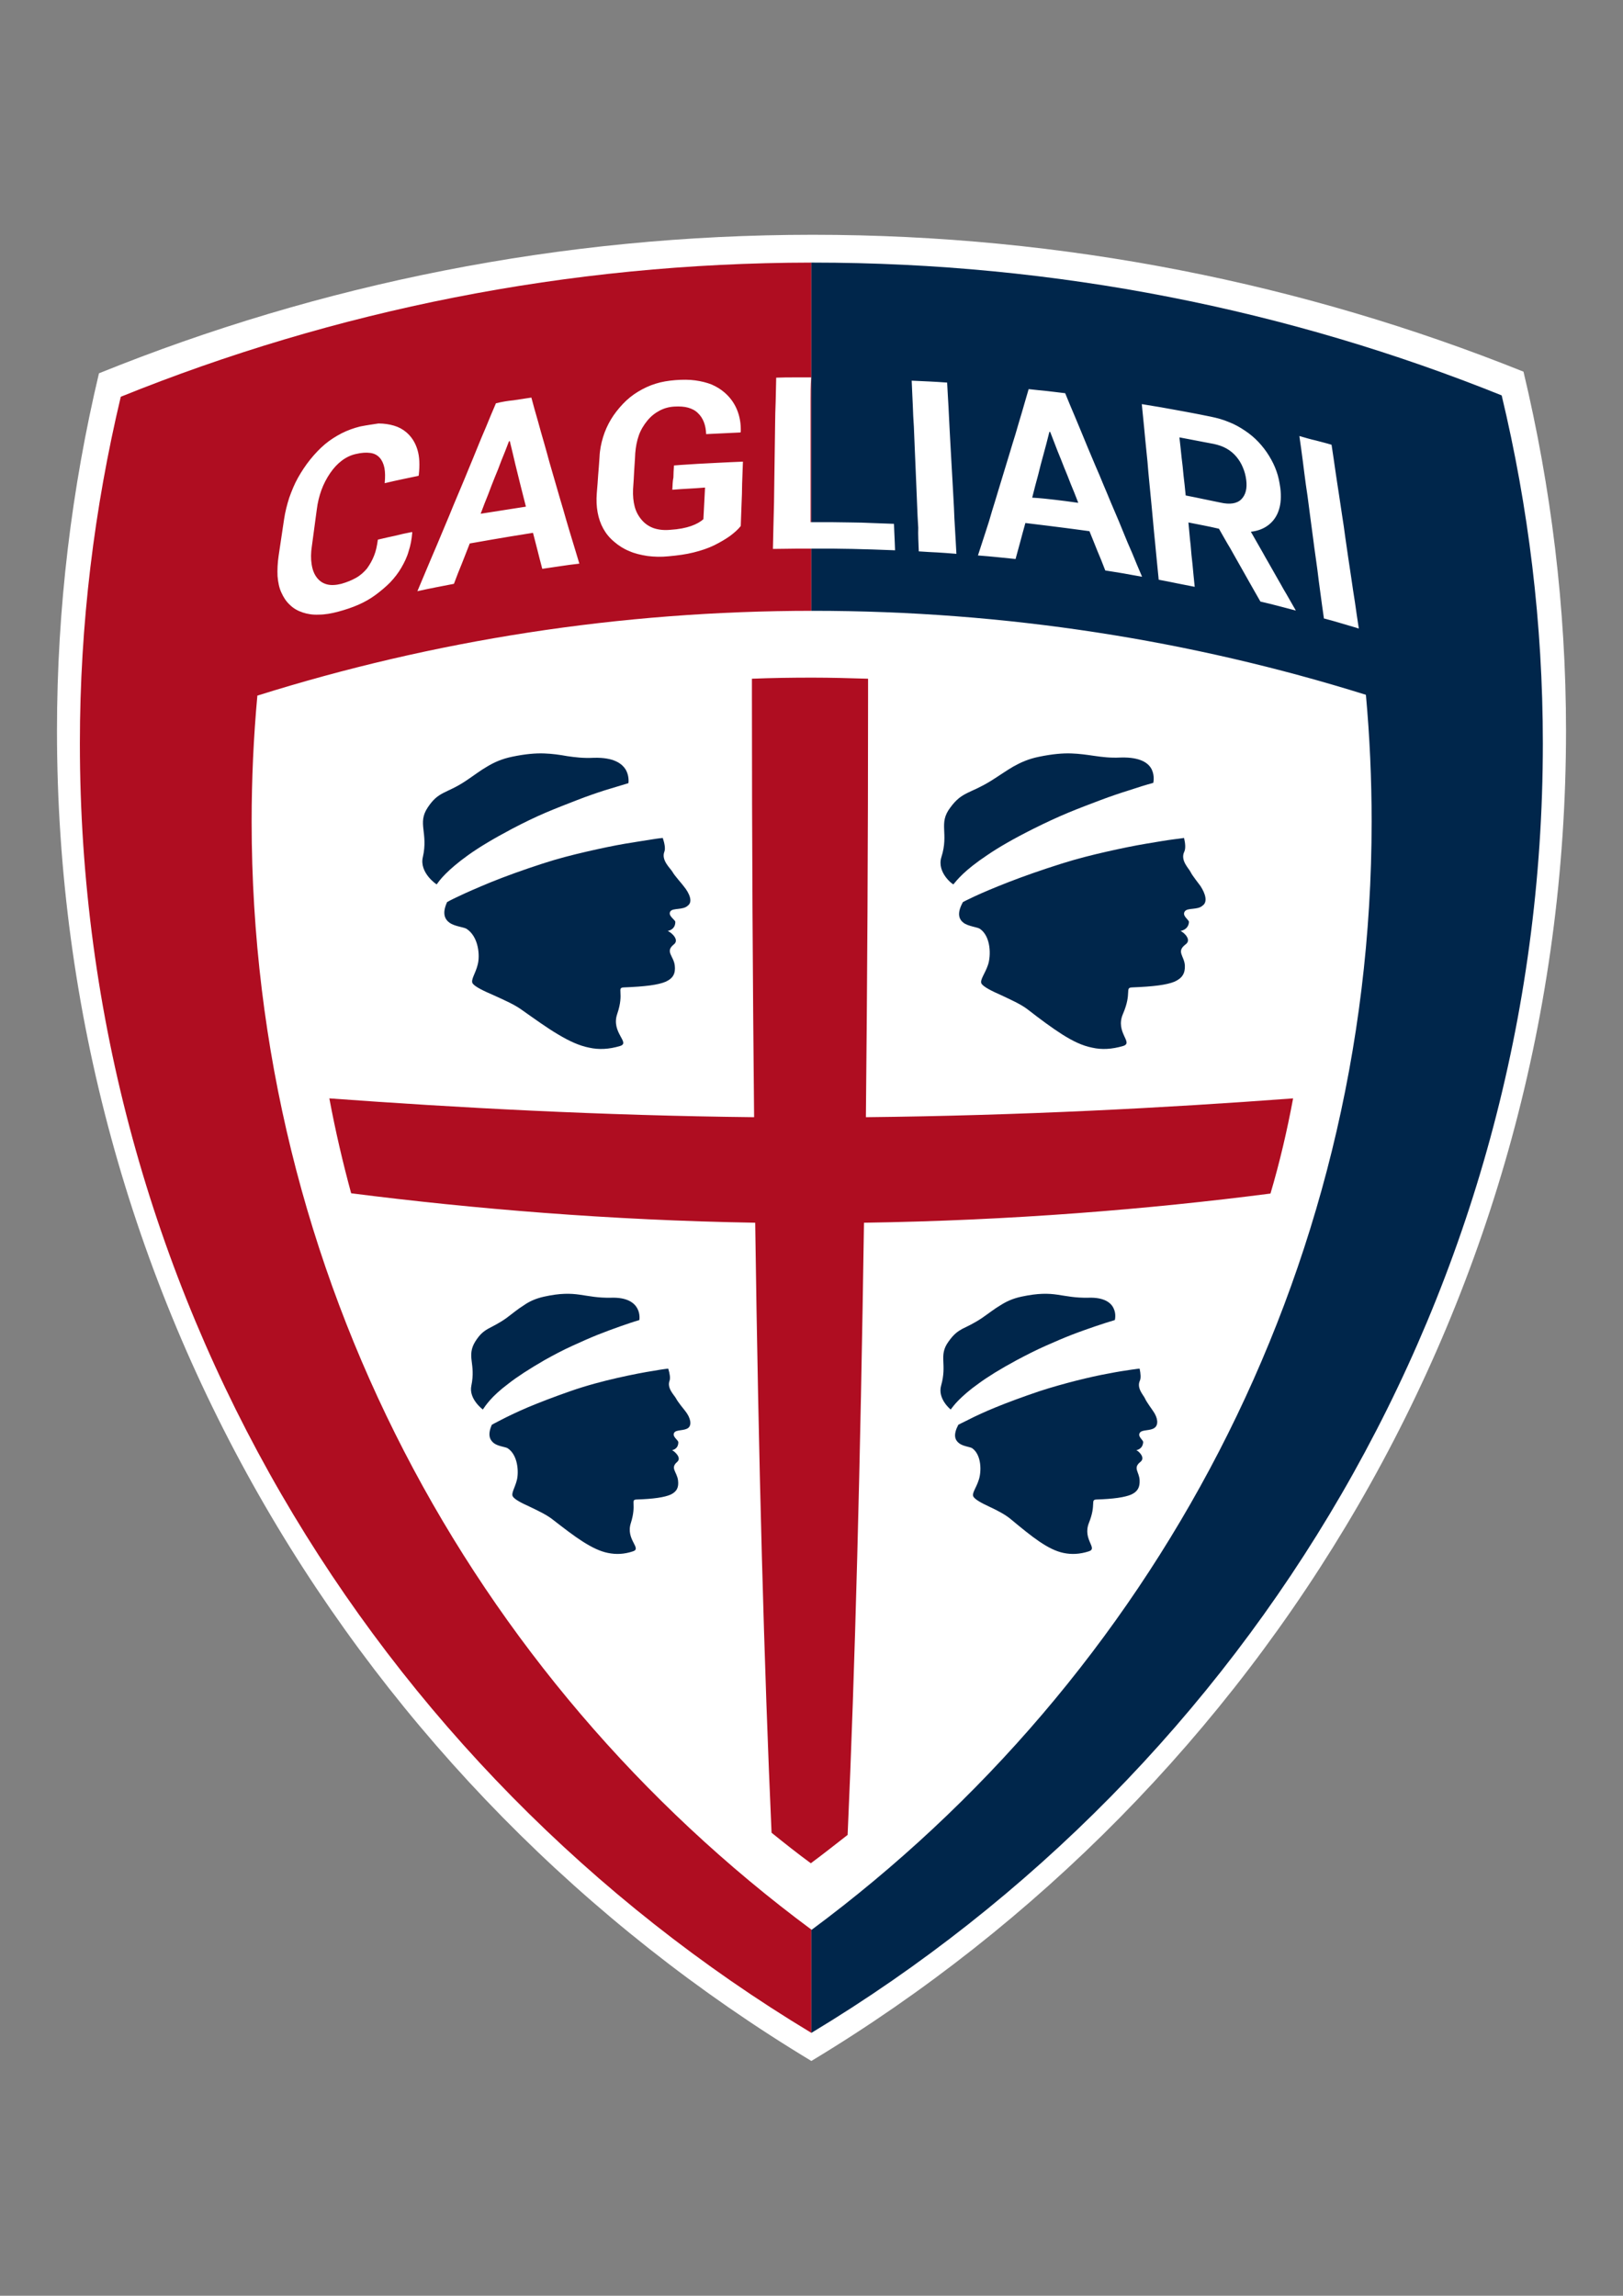 <?xml version="1.0" encoding="utf-8"?>
<!-- Generator: Adobe Illustrator 20.0.0, SVG Export Plug-In . SVG Version: 6.00 Build 0)  -->
<svg version="1.1" id="Livello_1" xmlns="http://www.w3.org/2000/svg" xmlns:xlink="http://www.w3.org/1999/xlink" x="0px" y="0px"
	 viewBox="0 0 595.3 841.9" style="enable-background:new 0 0 595.3 841.9;" xml:space="preserve">
<rect x="0" y="0" width="595.3" height="841.9" fill="#808080" stroke="none"/>
<style type="text/css">
	.st0{fill:#FFFFFF;}
	.st1{fill:#AF0D21;}
	.st2{fill:#00264B;}
</style>
<g>
	<path class="st0" d="M297.6,755.8c165.9-100,276.8-281,276.8-487.8c0-45.3-5.5-89.4-15.6-131.7c-80.5-32.3-168.5-50.2-260.7-50.2
		c-92.6,0-181,18.1-261.8,50.8c-10,42.1-15.4,86-15.4,131.1C20.9,474.7,131.7,655.8,297.6,755.8"/>
	<path class="st1" d="M297.6,96.3c-89.6,0.1-175.1,17.6-253.3,49.2c-9.7,40.8-15,83.3-15,127.1c0,200.5,107.5,376,268.3,472.9l0,0
		V96.3z"/>
	<path class="st2" d="M298.1,96.3c-0.2,0-0.3,0-0.5,0v649.2c160.8-96.9,268.3-272.4,268.3-472.9c0-44-5.3-86.7-15.1-127.6
		C472.8,113.6,387.5,96.3,298.1,96.3z"/>
	<path class="st0" d="M503.1,301.3c0-15.7-0.7-31.2-2.1-46.5c-64-20-132.2-30.8-202.8-30.8c-71,0-139.5,10.9-203.8,31.1
		c-1.4,15.2-2.1,30.6-2.1,46.2c0,166.4,80.7,314,205.4,406.4C422.3,615.3,503.1,467.7,503.1,301.3"/>
	<path class="st2" d="M422.9,517.4c-0.3-0.5-2.4-3.3-2.9-4.5c-0.5-1.2-3.2-3.8-1.9-6.6c0.4-0.9,0.3-2.5-0.1-4.4c0,0-1.1,0.1-3.1,0.4
		c-2,0.3-4.8,0.7-8.3,1.4c-3.4,0.6-7.4,1.5-11.8,2.6c-4.3,1.1-9,2.4-13.6,3.9c-6.2,2.1-11.6,4.1-16,5.9c-4.4,1.8-7.8,3.4-10.1,4.6
		c-2.3,1.1-3.6,1.8-3.6,1.8c-1.9,3.6-1.3,5.5,0.2,6.7c1.4,1.2,4.2,1.4,4.9,1.9c3.5,2.5,3.4,8.7,2.4,11.6c-0.9,2.9-2.6,4.9-2,6.1
		c0.6,1.1,3,2.4,5.8,3.7s5.9,2.9,7.8,4.5c4.1,3.4,7.5,6.2,10.6,8.3c3.1,2.1,6,3.6,8.9,4.2c2.9,0.6,5.9,0.5,9.3-0.6
		c3.4-1.1-2.4-4.3,0-10.4c2.8-7,0.4-8.5,2.8-8.6c6.3-0.2,10.3-0.8,12.7-1.8c2.4-1.1,3.2-2.7,3.1-5.2c-0.1-3.2-2.6-4.5,0.3-6.8
		c1.9-1.5-0.5-3.8-1.5-4.3c-0.1,0,2.3-0.2,2.5-2.9c0.1-0.8-2.2-2.1-1.2-3.5c0.8-1.2,3.9-0.6,5.4-1.8
		C425,522.5,424.7,519.9,422.9,517.4 M348.7,516.9c0.5-0.6,1.3-1.8,2.9-3.4c1.6-1.6,3.9-3.7,7.3-6.1c3.4-2.5,7.9-5.3,14-8.6
		c3.6-1.9,7.1-3.7,10.5-5.2c3.4-1.5,6.6-2.9,9.7-4.1c3.1-1.2,6-2.2,8.6-3.1c2.7-0.9,5.1-1.7,7.2-2.3c0,0,0.6-2.1-0.4-4.2
		c-0.9-2.1-3.4-4.2-9.3-4c-4.8,0.1-7.9-0.6-11.3-1.1c-3.4-0.5-7.1-0.6-13.2,0.7c-3.3,0.7-5.6,1.8-7.8,3.2c-2.2,1.3-4.2,2.9-6.8,4.7
		c-3.2,2.1-5.3,3-7.1,3.9c-1.8,1-3.2,2-5.1,4.7c-1.9,2.6-2,4.7-1.9,7.1c0.1,2.4,0.3,5.1-0.8,9C343.8,513,348.7,516.9,348.7,516.9"/>
	<path class="st2" d="M441.1,332.1c-1.8,1.7-5.5,0.7-6.5,2.1c-1.2,1.6,1.5,3.1,1.5,3.9c-0.2,3-3.2,3.3-3.1,3.3
		c1.2,0.5,4.2,3.2,1.9,4.9c-3.6,2.7-0.5,4.2-0.3,7.8c0.1,2.8-0.9,4.6-3.8,5.9c-2.9,1.2-7.8,1.8-15.5,2.1c-2.9,0.1,0,1.8-3.4,9.7
		c-3,6.9,4.1,10.6,0,11.8c-4.1,1.2-7.8,1.4-11.3,0.6c-3.6-0.7-7.1-2.4-10.9-4.8c-3.8-2.4-8.1-5.6-13-9.4c-2.4-1.8-6.2-3.5-9.6-5.1
		c-3.4-1.5-6.4-3-7.1-4.2c-0.7-1.3,1.3-3.6,2.4-6.9c1.1-3.3,1.1-10.4-3-13.2c-0.9-0.6-4.3-0.9-6-2.2c-1.7-1.3-2.5-3.5-0.2-7.6
		c0,0,1.5-0.8,4.3-2.1c2.8-1.3,7-3.1,12.4-5.2c5.4-2.1,11.9-4.4,19.5-6.8c5.7-1.8,11.3-3.2,16.6-4.4c5.3-1.2,10.2-2.2,14.4-2.9
		c4.2-0.7,7.7-1.3,10.1-1.6c2.4-0.3,3.8-0.5,3.8-0.5c0.5,2.1,0.6,3.9,0.1,5c-1.6,3.2,1.7,6.2,2.3,7.5c0.6,1.3,3.2,4.5,3.6,5.1
		C442.2,327.8,443,330.8,441.1,332.1 M345.3,314.3c1.4-4.4,1.1-7.5,1-10.2c-0.1-2.7,0-5,2.3-8c2.2-3,4-4.2,6.2-5.3
		c2.2-1.1,4.7-2,8.6-4.4c3.2-2,5.7-3.8,8.3-5.3c2.7-1.5,5.5-2.8,9.5-3.6c4.9-1,8.6-1.3,11.7-1.2c3.1,0.1,5.7,0.5,8.5,0.9
		c2.8,0.4,5.8,0.8,9.7,0.6c7.3-0.2,10.3,2.1,11.4,4.5c1.1,2.4,0.5,4.8,0.5,4.8c-2.6,0.7-5.5,1.6-8.8,2.7c-3.2,1-6.8,2.2-10.5,3.6
		c-3.7,1.4-7.7,2.9-11.8,4.6c-4.1,1.7-8.4,3.7-12.8,5.9c-7.4,3.7-12.9,6.9-17,9.7c-4.2,2.8-7,5.1-8.9,6.9c-1.9,1.8-2.9,3.1-3.5,3.8
		C349.6,324.5,343.5,320,345.3,314.3"/>
	<path class="st2" d="M251.3,517.4c-0.4-0.5-2.7-3.3-3.3-4.5c-0.6-1.2-3.5-3.8-2.4-6.6c0.3-0.9,0.1-2.5-0.5-4.4c0,0-2,0.2-5.3,0.8
		c-3.3,0.5-8,1.4-13.3,2.6c-5.3,1.2-11.4,2.8-17.4,4.9c-6,2.1-11.2,4.1-15.5,5.9c-4.2,1.8-7.5,3.4-9.8,4.6c-2.2,1.1-3.4,1.8-3.4,1.8
		c-1.6,3.6-0.8,5.5,0.7,6.7c1.5,1.2,4.3,1.4,5.1,1.9c3.8,2.5,4.1,8.7,3.4,11.6c-0.7,2.9-2.2,4.9-1.5,6.1c0.7,1.1,3.2,2.4,6.1,3.7
		c2.9,1.4,6.1,2.9,8.2,4.5c4.4,3.4,8,6.2,11.3,8.3c3.3,2.1,6.3,3.6,9.3,4.2c3,0.6,5.9,0.5,9.2-0.6c3.3-1.1-2.8-4.3-0.8-10.4
		c2.2-7-0.3-8.5,2.1-8.6c6.3-0.2,10.2-0.8,12.5-1.8c2.3-1.1,3-2.7,2.7-5.2c-0.4-3.2-3-4.5-0.3-6.8c1.7-1.5-0.9-3.8-1.9-4.3
		c-0.1,0,2.3-0.2,2.3-2.9c0-0.8-2.4-2.1-1.5-3.5c0.7-1.2,3.8-0.6,5.2-1.8C253.8,522.5,253.3,519.9,251.3,517.4 M177.1,516.9
		c0.4-0.6,1.2-1.8,2.6-3.4c1.4-1.6,3.6-3.7,6.8-6.1c3.2-2.5,7.5-5.3,13.2-8.6c3.4-1.9,6.8-3.7,10.1-5.2c3.3-1.5,6.4-2.9,9.4-4.1
		c3-1.2,5.8-2.2,8.3-3.1c2.6-0.9,4.9-1.7,7-2.3c0,0,0.4-2.1-0.7-4.2c-1.1-2.1-3.7-4.2-9.7-4c-4.8,0.1-7.9-0.6-11.4-1.1
		c-3.5-0.5-7.2-0.6-13.1,0.7c-3.2,0.7-5.5,1.8-7.5,3.2c-2.1,1.3-4,2.9-6.4,4.7c-3,2.1-5.1,3-6.7,3.9c-1.7,1-3,2-4.7,4.7
		c-1.6,2.6-1.6,4.7-1.3,7.1c0.3,2.4,0.7,5.1-0.1,9C171.8,513,177.1,516.9,177.1,516.9"/>
	<path class="st2" d="M252.3,332.1c-1.7,1.7-5.5,0.8-6.4,2.1c-1.1,1.6,1.8,3.1,1.8,3.9c0,3-2.9,3.3-2.8,3.3c1.3,0.5,4.4,3.2,2.3,4.9
		c-3.4,2.7-0.1,4.2,0.3,7.8c0.3,2.8-0.5,4.6-3.3,5.9c-2.8,1.2-7.6,1.8-15.3,2.1c-2.9,0.1,0.2,1.8-2.5,9.7c-2.4,6.9,5,10.6,1,11.8
		c-4,1.2-7.7,1.4-11.3,0.6c-3.6-0.7-7.3-2.4-11.3-4.8c-4.1-2.4-8.5-5.6-13.9-9.4c-2.6-1.8-6.5-3.5-10-5.1c-3.5-1.5-6.6-3-7.5-4.2
		c-0.9-1.3,1-3.6,1.8-6.9c0.9-3.3,0.4-10.3-4.1-13.2c-1-0.6-4.4-0.9-6.2-2.2c-1.8-1.3-2.8-3.5-0.9-7.6c0,0,1.4-0.8,4.2-2.1
		c2.7-1.3,6.8-3.1,11.9-5.2c5.2-2.1,11.5-4.4,18.9-6.8c5.5-1.8,11-3.2,16.2-4.4c5.2-1.2,10-2.2,14.1-2.9c4.1-0.7,7.6-1.2,10-1.6
		s3.8-0.5,3.8-0.5c0.7,2.1,1,3.9,0.6,5c-1.3,3.2,2.3,6.2,3,7.5c0.7,1.3,3.6,4.5,4,5.1C253.1,327.8,254.1,330.8,252.3,332.1
		 M155.1,314.3c1-4.4,0.5-7.5,0.2-10.2c-0.3-2.7-0.4-5,1.6-8c2-3,3.6-4.2,5.7-5.3c2.1-1.1,4.6-2,8.2-4.4c3-2,5.3-3.8,7.9-5.3
		c2.5-1.5,5.3-2.8,9.2-3.6c4.8-1,8.5-1.3,11.6-1.2c3.1,0.1,5.8,0.5,8.6,1c2.8,0.4,5.8,0.8,9.7,0.6c7.3-0.2,10.4,2.1,11.8,4.5
		c1.3,2.4,0.9,4.8,0.9,4.8c-2.5,0.8-5.4,1.6-8.6,2.6c-3.1,1-6.6,2.2-10.2,3.6c-3.6,1.4-7.5,2.9-11.5,4.6c-4,1.7-8.1,3.7-12.3,5.9
		c-7,3.7-12.3,6.9-16.2,9.7c-3.9,2.8-6.5,5.1-8.3,6.9c-1.8,1.8-2.7,3.1-3.2,3.8C160.2,324.5,153.7,320,155.1,314.3"/>
	<path class="st0" d="M482.5,161.5c1.8,0.5,3.6,0.9,5.9,1.6c0.5,3.4,1,6.5,1.4,9.5c0.4,3,0.9,5.8,1.3,8.6c0.4,2.7,0.8,5.4,1.2,8
		c0.4,2.6,0.8,5.1,1.1,7.6c0.4,2.5,0.7,5.1,1.1,7.6c0.4,2.6,0.8,5.2,1.2,8c0.4,2.7,0.8,5.6,1.3,8.6c0.4,3,0.9,6.2,1.4,9.5
		c-2.5-0.8-4.5-1.3-6.4-1.9c-1.9-0.6-3.8-1.1-6.4-1.8c-0.5-3.3-0.9-6.5-1.3-9.4c-0.4-3-0.8-5.8-1.1-8.5c-0.4-2.7-0.7-5.3-1.1-7.9
		c-0.3-2.6-0.7-5.1-1-7.6c-0.3-2.5-0.7-5-1-7.6c-0.3-2.6-0.7-5.2-1.1-7.9c-0.4-2.7-0.7-5.5-1.1-8.5c-0.4-3-0.8-6.1-1.3-9.5
		C479,160.6,480.7,161.1,482.5,161.5 M455.3,183.1c-1.6,1.6-4.2,2-7.7,1.2c-2.5-0.5-4.4-0.9-6.3-1.3c-1.9-0.4-3.8-0.8-6.4-1.3
		c-0.3-2.8-0.5-5.2-0.8-7.4c-0.2-2.2-0.4-4.3-0.7-6.5c-0.2-2.2-0.5-4.6-0.8-7.4c2.5,0.5,4.4,0.8,6.3,1.2c1.9,0.4,3.8,0.7,6.3,1.2
		c1.8,0.4,3.3,0.9,4.7,1.7c1.4,0.8,2.6,1.8,3.6,3c1,1.2,1.8,2.5,2.4,4c0.6,1.4,1,2.9,1.2,4.5C457.5,179.1,456.9,181.5,455.3,183.1
		 M469.6,178.9c-0.3-2.1-0.7-4.2-1.4-6.1c-0.7-2-1.6-3.8-2.7-5.6c-1.1-1.8-2.4-3.5-3.9-5.1c-1.5-1.6-3.2-3-5-4.2
		c-1.8-1.2-3.7-2.3-5.8-3.1c-2.1-0.9-4.3-1.5-6.7-2c-3.3-0.7-6.1-1.2-8.7-1.7c-2.6-0.5-5-0.9-7.7-1.4c-2.6-0.5-5.5-0.9-8.9-1.5
		c0.3,3.2,0.6,6.3,0.9,9.1c0.3,2.9,0.5,5.6,0.8,8.2c0.3,2.6,0.5,5.1,0.7,7.6c0.2,2.5,0.5,4.9,0.7,7.3c0.2,2.4,0.5,4.8,0.7,7.3
		c0.2,2.5,0.5,5,0.7,7.6c0.3,2.6,0.5,5.3,0.8,8.2c0.3,2.9,0.6,5.9,0.9,9.1c2.7,0.5,4.7,0.9,6.6,1.3c2,0.4,4,0.8,6.6,1.3
		c-0.3-3.1-0.6-5.8-0.8-8.2c-0.3-2.4-0.5-4.7-0.7-7.2c-0.3-2.4-0.5-5.1-0.8-8.2c2.2,0.4,3.9,0.8,5.6,1.1c1.7,0.3,3.3,0.7,5.6,1.2
		c1.5,2.6,2.8,5,4.1,7.1c1.2,2.2,2.4,4.2,3.5,6.2c1.1,2,2.3,4,3.5,6.2c1.2,2.2,2.6,4.5,4.1,7.2c2.6,0.6,4.6,1.1,6.5,1.6
		c1.9,0.5,3.9,1,6.5,1.7c-1.7-2.9-3.1-5.5-4.5-7.8c-1.3-2.4-2.6-4.5-3.8-6.7c-1.2-2.2-2.5-4.3-3.8-6.7c-1.3-2.3-2.8-4.9-4.4-7.7
		c2.6-0.3,4.7-1.1,6.5-2.5c1.8-1.4,3.1-3.3,3.8-5.6C469.8,184.8,470,182,469.6,178.9 M387.1,183.3c2.5,0.3,5,0.6,8.4,1.1
		c-1-2.6-1.9-4.9-2.8-7c-0.8-2.1-1.6-4.1-2.4-6c-0.8-2-1.5-3.9-2.4-6c-0.8-2.1-1.7-4.4-2.7-7c-0.1,0-0.2,0-0.3,0
		c-0.8,3.2-1.5,5.9-2.2,8.4c-0.7,2.5-1.3,4.8-1.9,7.3c-0.7,2.5-1.4,5.2-2.2,8.4C382,182.7,384.5,183,387.1,183.3 M384,143.4
		c2,0.2,4,0.5,6.7,0.8c1.2,3,2.4,5.8,3.5,8.4c1.1,2.7,2.2,5.2,3.2,7.7c1,2.5,2,4.8,3,7.2c1,2.3,1.9,4.6,2.9,6.8
		c0.9,2.3,1.9,4.5,2.8,6.7c0.9,2.3,1.9,4.5,2.9,6.9c1,2.3,2,4.7,3,7.2c1,2.5,2.1,5.1,3.3,7.8c1.1,2.7,2.3,5.6,3.6,8.6
		c-2.7-0.5-4.7-0.8-6.7-1.2c-2-0.3-4.1-0.7-6.8-1.1c-1.1-2.9-2-5.1-2.9-7.2c-0.9-2.2-1.7-4.3-2.9-7.2c-3.1-0.4-5.7-0.8-8.2-1.1
		c-2.4-0.3-4.7-0.6-7.1-0.9c-2.4-0.3-5.1-0.6-8.2-1c-0.7,2.6-1.3,4.6-1.8,6.6c-0.5,2-1.1,3.9-1.8,6.6c-2.8-0.3-4.8-0.5-6.9-0.7
		c-2.1-0.2-4.1-0.4-6.9-0.6c1-3.1,1.9-5.9,2.8-8.6c0.9-2.7,1.7-5.3,2.4-7.8c0.8-2.5,1.5-4.9,2.2-7.2c0.7-2.3,1.4-4.6,2.1-6.9
		c0.7-2.3,1.4-4.6,2.1-6.9c0.7-2.3,1.4-4.7,2.2-7.2c0.7-2.5,1.5-5.1,2.3-7.8c0.8-2.7,1.6-5.6,2.5-8.6C379.9,143,382,143.2,384,143.4
		 M337,202.2c2.8,0.2,4.8,0.3,6.9,0.4c2.1,0.1,4.1,0.3,6.9,0.5c-0.2-3.1-0.3-6.1-0.5-8.9s-0.3-5.5-0.4-8c-0.1-2.6-0.3-5-0.4-7.4
		c-0.1-2.4-0.3-4.8-0.4-7.1c-0.1-2.4-0.3-4.7-0.4-7.1c-0.1-2.4-0.3-4.9-0.4-7.4c-0.1-2.6-0.3-5.2-0.4-8c-0.2-2.8-0.3-5.8-0.5-8.9
		c-2.6-0.2-4.6-0.3-6.5-0.4c-2-0.1-3.9-0.2-6.5-0.3c0.1,3.1,0.3,6.1,0.4,8.9c0.1,2.8,0.2,5.4,0.4,8c0.1,2.6,0.2,5,0.3,7.4
		c0.1,2.4,0.2,4.8,0.3,7.1c0.1,2.4,0.2,4.7,0.3,7.1c0.1,2.4,0.2,4.9,0.3,7.4c0.1,2.6,0.2,5.2,0.4,8
		C336.7,196.1,336.9,199.1,337,202.2 M297.3,147c0,2.7,0,5.2,0,7.6c0,2.4,0,4.7,0,7c0,2.3,0,4.5,0,6.8c0,2.3,0,4.6,0,7
		c0,2.4,0,4.9,0,7.6c0,2.7,0,5.5,0,8.5c3.1,0,5.8,0,8.2,0c2.5,0,4.8,0.1,7.1,0.1c2.3,0,4.6,0.1,7.1,0.2c2.5,0.1,5.2,0.2,8.2,0.3
		c0.1,1.9,0.1,3.4,0.2,4.8c0.1,1.5,0.1,2.9,0.2,4.9c-3-0.1-5.7-0.2-8.3-0.3c-2.6-0.1-5-0.1-7.3-0.2c-2.3,0-4.6-0.1-6.8-0.1
		c-2.2,0-4.5,0-6.8,0c-2.3,0-4.8,0-7.3,0c-2.6,0-5.3,0.1-8.3,0.1c0.1-3.1,0.1-6.1,0.2-8.9c0.1-2.8,0.1-5.4,0.2-8
		c0-2.5,0.1-5,0.1-7.4c0-2.4,0.1-4.8,0.1-7.1c0-2.4,0.1-4.7,0.1-7.1c0-2.4,0.1-4.9,0.1-7.4c0-2.5,0.1-5.2,0.2-8
		c0.1-2.8,0.1-5.7,0.2-8.9c2.6-0.1,4.5-0.1,6.4-0.1c1.9,0,3.9,0,6.4,0C297.3,141.5,297.3,144.4,297.3,147 M246.6,179.6
		c2.4-0.2,4.2-0.3,6-0.4c1.8-0.1,3.6-0.2,6-0.4c-0.1,2.3-0.2,4.1-0.3,5.8c-0.1,1.7-0.2,3.5-0.3,5.8c-1,0.9-2.5,1.8-4.5,2.5
		c-2,0.7-4.5,1.2-7.7,1.4c-2.2,0.2-4.2,0-6-0.6c-1.7-0.6-3.2-1.6-4.4-3c-1.2-1.4-2.1-3-2.6-4.9c-0.5-1.9-0.7-4-0.6-6.4
		c0.2-2.7,0.3-4.6,0.4-6.6c0.1-2,0.3-4,0.4-6.6c0.2-2.4,0.6-4.5,1.3-6.5c0.7-2,1.8-3.8,3.1-5.4c1.3-1.6,2.8-2.8,4.5-3.7
		c1.7-0.9,3.5-1.4,5.5-1.5c1.9-0.1,3.6,0,5,0.4c1.4,0.4,2.6,1,3.6,2c1.9,1.8,2.9,4.4,3,7.7c2.5-0.1,4.4-0.2,6.3-0.3
		c1.9-0.1,3.8-0.2,6.3-0.3c0-0.1,0.1-0.2,0.1-0.3c0.1-3-0.4-5.7-1.4-8.1c-1-2.4-2.5-4.5-4.6-6.3c-1.4-1.2-2.9-2.1-4.7-2.9
		c-1.8-0.7-3.8-1.2-6-1.5c-2.2-0.3-4.6-0.3-7.3-0.1c-2.5,0.2-5,0.6-7.2,1.3c-2.3,0.7-4.4,1.7-6.4,2.9c-2,1.2-3.9,2.7-5.6,4.5
		c-1.7,1.8-3.2,3.7-4.4,5.7c-1.2,2-2.2,4.2-2.9,6.5c-0.7,2.3-1.2,4.7-1.3,7.3c-0.2,2.6-0.3,4.6-0.5,6.6c-0.1,2-0.3,4-0.5,6.6
		c-0.2,2.6-0.1,4.9,0.3,7.1c0.4,2.2,1.1,4.2,2.1,6c1,1.8,2.3,3.4,4,4.8c1.6,1.4,3.5,2.6,5.5,3.4c2,0.9,4.2,1.4,6.7,1.8
		c2.4,0.3,5,0.4,7.8,0.1c3.3-0.3,6.3-0.7,9.1-1.4c2.8-0.7,5.2-1.5,7.5-2.6c2.2-1.1,4.1-2.2,5.8-3.4c1.6-1.2,3-2.4,4-3.7
		c0.1-3.2,0.2-5.8,0.3-8.2c0.1-2.5,0.2-4.7,0.2-7.2c0.1-2.5,0.2-5.1,0.3-8.2c-3.4,0.1-6.2,0.3-8.8,0.4c-2.6,0.1-5.1,0.3-7.7,0.4
		c-2.6,0.2-5.4,0.3-8.8,0.6c-0.1,1.7-0.2,3.1-0.2,4.4C246.7,176.5,246.7,177.9,246.6,179.6 M184.6,187.1c2.5-0.4,5-0.8,8.3-1.3
		c-0.8-3.2-1.5-5.9-2.1-8.3c-0.6-2.5-1.2-4.8-1.8-7.3c-0.6-2.5-1.2-5.2-2-8.4c-0.1,0-0.2,0-0.3,0c-1,2.6-1.9,5-2.8,7.1
		c-0.8,2.2-1.6,4.2-2.4,6.1c-0.8,2-1.6,4-2.4,6.2c-0.9,2.2-1.8,4.5-2.8,7.2C179.6,187.9,182.1,187.5,184.6,187.1 M188.3,146.8
		c2-0.3,4-0.6,6.6-1c0.8,3,1.6,5.9,2.4,8.6c0.7,2.7,1.5,5.3,2.2,7.8c0.7,2.5,1.4,4.9,2,7.2c0.7,2.3,1.3,4.6,2,6.9
		c0.7,2.3,1.3,4.6,2,6.9c0.7,2.3,1.4,4.7,2.1,7.2c0.7,2.5,1.5,5,2.3,7.7c0.8,2.7,1.7,5.5,2.6,8.6c-2.7,0.3-4.8,0.6-6.8,0.9
		c-2,0.3-4.1,0.6-6.8,1c-0.7-2.6-1.2-4.6-1.7-6.6c-0.5-2-1-3.9-1.7-6.6c-3.1,0.5-5.7,0.9-8.1,1.3c-2.4,0.4-4.7,0.8-7.1,1.2
		c-2.4,0.4-5,0.9-8,1.4c-1.2,3-2,5.2-2.9,7.4c-0.9,2.2-1.8,4.4-2.9,7.4c-2.7,0.5-4.7,0.9-6.7,1.3c-2,0.4-4,0.8-6.7,1.4
		c1.3-3.1,2.5-6,3.7-8.8c1.2-2.8,2.3-5.5,3.4-8c1.1-2.6,2.1-5,3.1-7.4c1-2.4,2-4.7,2.9-7c1-2.3,1.9-4.6,2.9-6.9c1-2.3,1.9-4.6,2.9-7
		c1-2.4,2-4.8,3-7.3c1-2.5,2.1-5.1,3.3-7.9c1.1-2.7,2.3-5.6,3.6-8.6C184.3,147.3,186.3,147,188.3,146.8 M132.1,156.4
		c-2.4,0.6-4.6,1.4-6.8,2.5c-2.1,1.1-4.2,2.4-6.1,4c-1.9,1.6-3.7,3.5-5.4,5.6c-1.7,2.1-3.2,4.4-4.5,6.7c-1.3,2.3-2.3,4.8-3.2,7.3
		c-0.8,2.5-1.5,5.2-1.9,7.9c-0.4,2.7-0.7,4.7-1,6.7c-0.3,2-0.6,4-1,6.7c-0.4,2.7-0.5,5.2-0.4,7.5c0.2,2.3,0.6,4.3,1.4,6
		c0.8,1.8,1.8,3.3,3.1,4.5c1.3,1.3,2.9,2.2,4.7,2.8c1.8,0.6,3.7,0.9,5.9,0.8c2.2,0,4.6-0.4,7.2-1.1c2.6-0.7,5-1.5,7.3-2.5
		c2.3-1,4.4-2.2,6.3-3.6c1.9-1.4,3.7-2.9,5.4-4.6c1.6-1.7,3-3.5,4.1-5.4c1.1-1.9,2.1-3.9,2.7-6.1c0.7-2.1,1.1-4.3,1.3-6.7
		c0-0.1,0-0.2-0.1-0.3c-2.5,0.5-4.4,0.9-6.3,1.4c-1.9,0.4-3.7,0.8-6.2,1.4c-0.3,2.2-0.7,4.2-1.4,5.9c-0.7,1.8-1.6,3.3-2.6,4.7
		c-1.1,1.3-2.4,2.5-4,3.4c-1.6,0.9-3.3,1.6-5.4,2.2c-2,0.5-3.8,0.6-5.3,0.2c-1.5-0.4-2.7-1.2-3.7-2.5c-1-1.3-1.6-2.9-1.9-4.9
		c-0.3-1.9-0.3-4.2,0.1-6.7c0.4-2.7,0.6-4.7,0.9-6.7c0.3-2,0.5-4,0.9-6.7c0.3-2.5,0.9-4.9,1.7-7.1c0.8-2.2,1.9-4.3,3.2-6.2
		c1.3-1.9,2.7-3.4,4.3-4.6c1.6-1.2,3.3-2,5.1-2.4c2.1-0.5,3.8-0.6,5.3-0.4c1.5,0.2,2.6,0.8,3.5,1.8c0.8,0.9,1.4,2.2,1.7,3.7
		c0.3,1.6,0.3,3.4,0.1,5.6c2.5-0.6,4.3-1,6.2-1.4c1.9-0.4,3.7-0.8,6.2-1.3c0-0.1,0.1-0.2,0.1-0.3c0.4-3.6,0.3-6.7-0.5-9.3
		c-0.8-2.6-2.1-4.7-4.1-6.4c-1.3-1.1-2.8-1.9-4.5-2.4c-1.7-0.5-3.6-0.8-5.7-0.8C136.9,155.6,134.6,155.9,132.1,156.4"/>
	<path class="st1" d="M474.3,402.8c-46.8,3.5-100,6.3-156.7,6.9c0.5-49,0.8-100.7,0.8-154.3c0-2.2,0-4.3,0-6.5
		c-6.8-0.2-13.5-0.4-20.4-0.4c-7.4,0-14.8,0.1-22.2,0.4c0,2.2,0,4.3,0,6.5c0,53.6,0.3,105.3,0.8,154.3
		c-56.4-0.6-109.3-3.5-155.8-6.9c2.2,11.8,4.9,23.4,8,34.8c44.7,5.7,94.9,9.9,148.2,10.8c1.2,87.1,3.3,163.8,6,223.7
		c4.7,3.8,9.5,7.6,14.4,11.2c4.6-3.4,9-6.9,13.5-10.4c2.7-60.1,4.7-137,6-224.5c53.7-0.8,104.2-4.9,149.1-10.7
		C469.4,426.2,472.1,414.6,474.3,402.8"/>
</g>
</svg>
